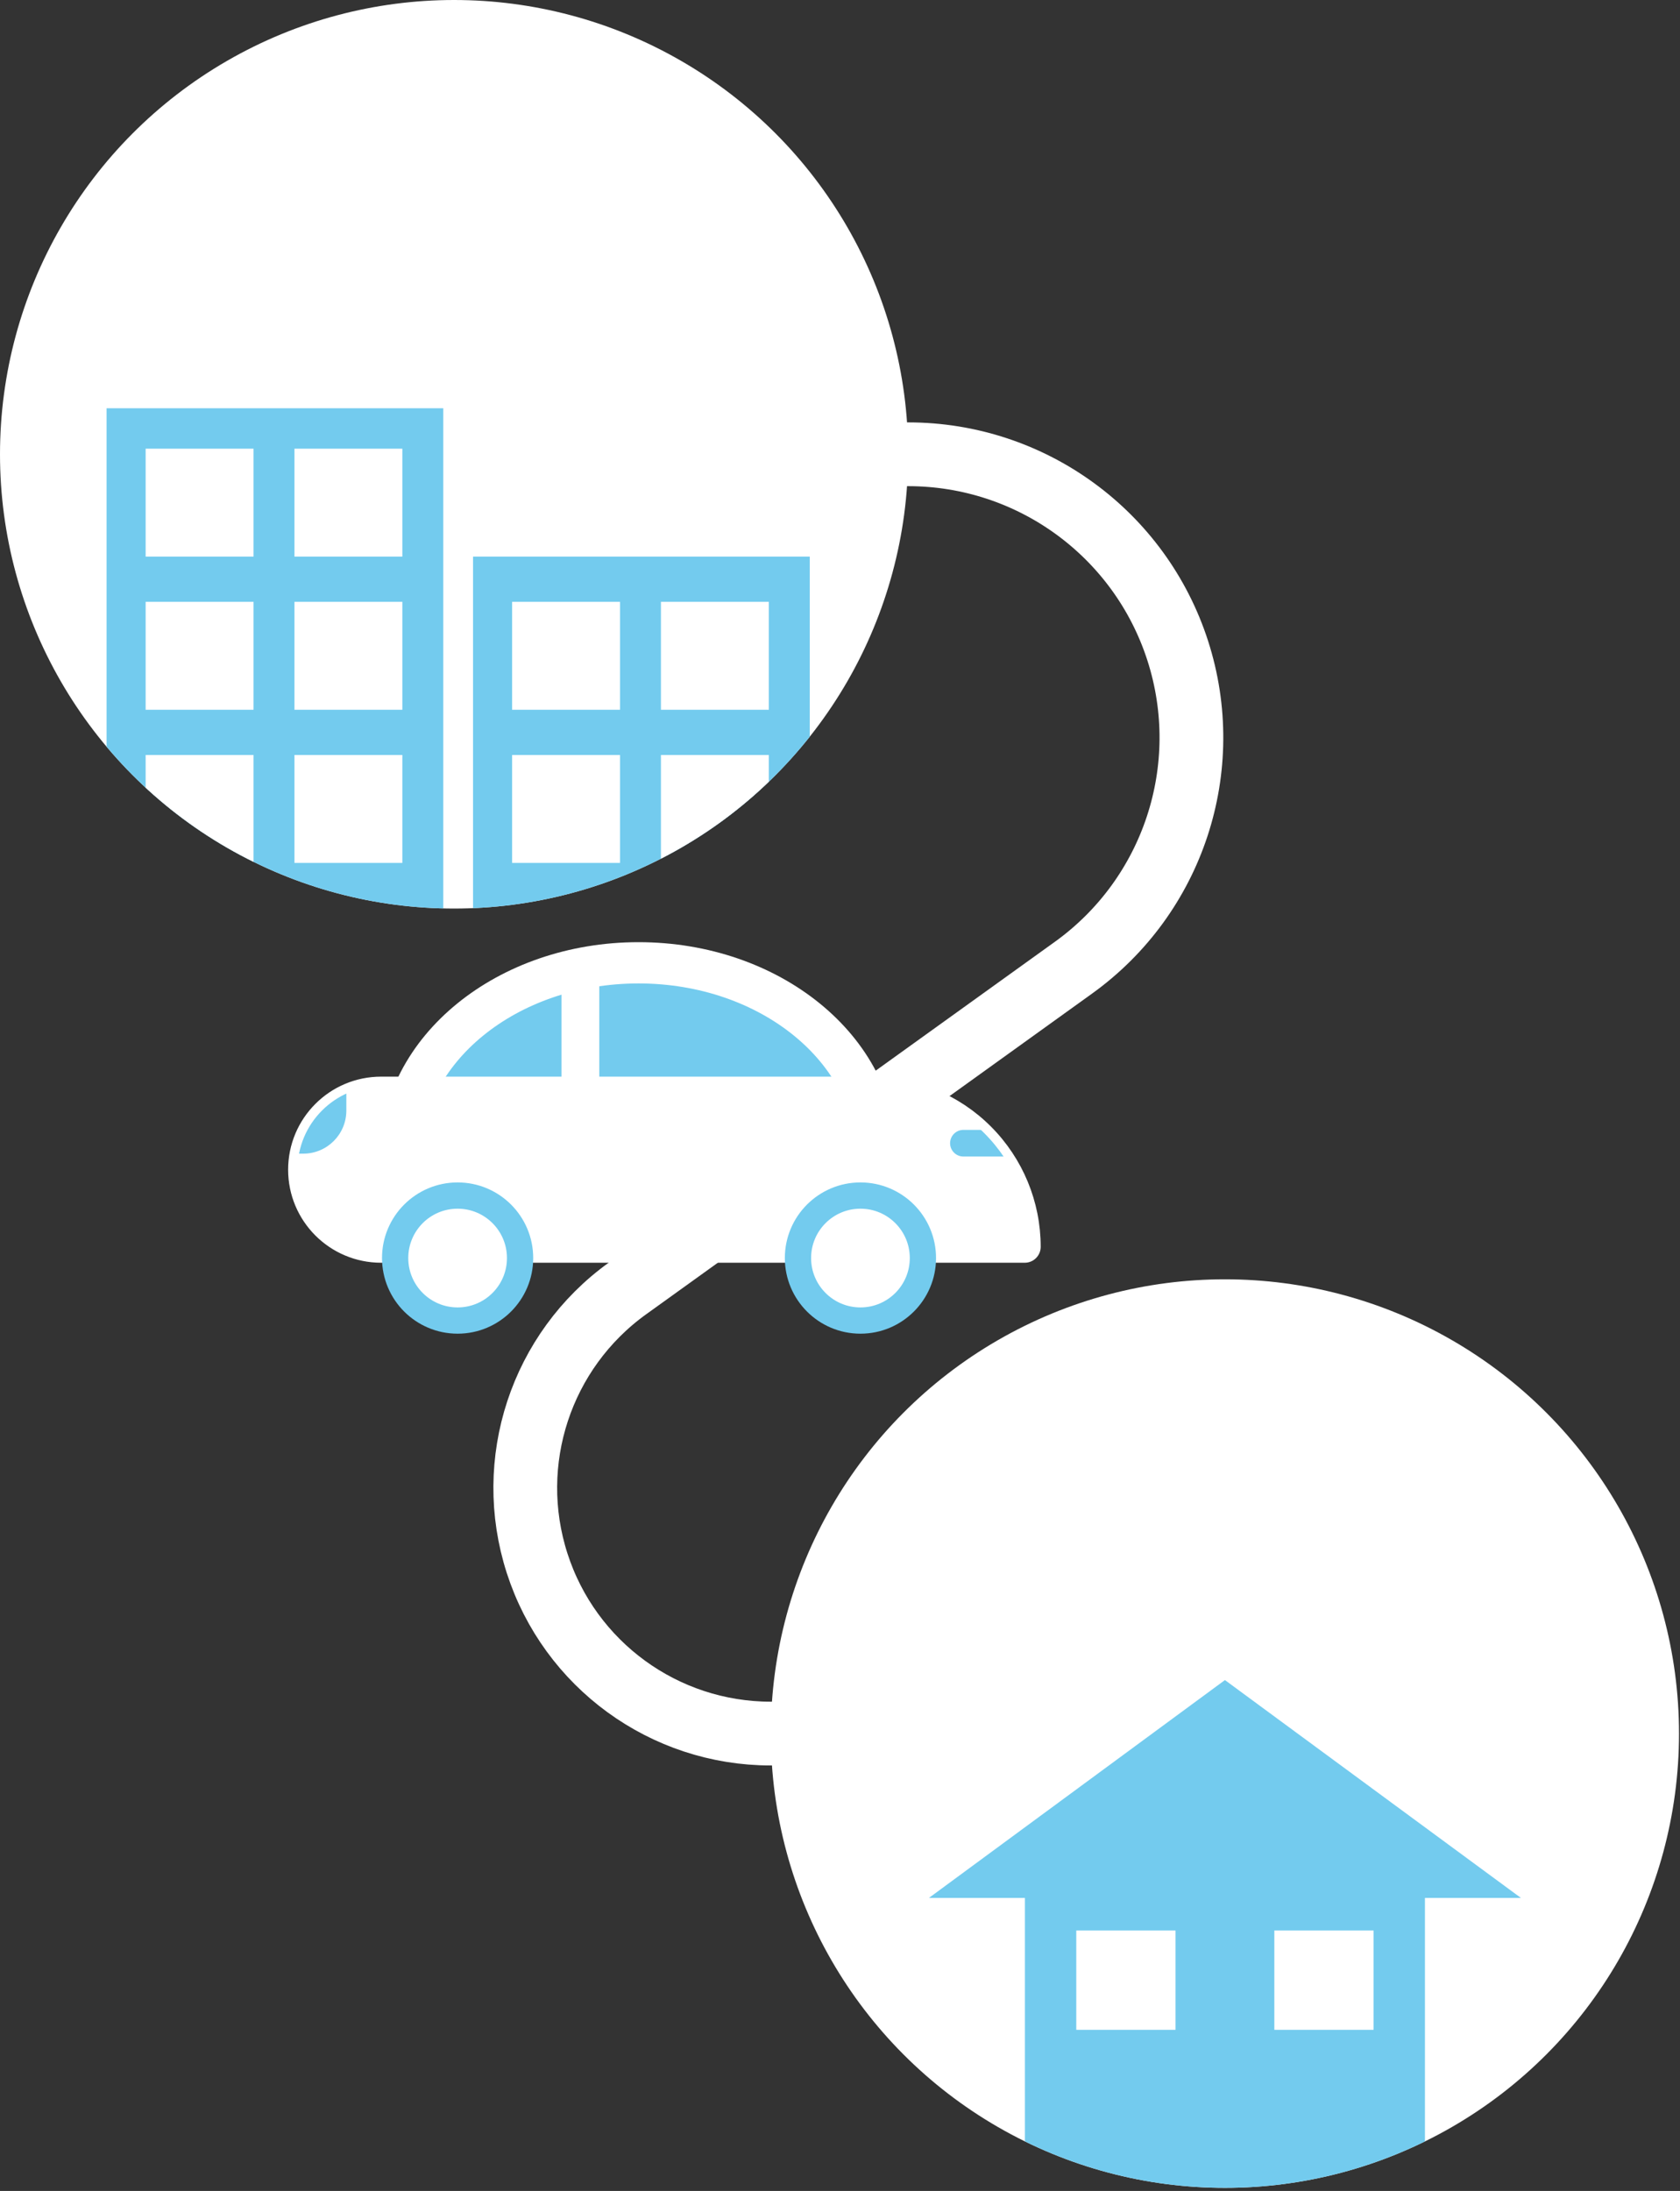 <?xml version="1.0" encoding="UTF-8" standalone="no"?><!DOCTYPE svg PUBLIC "-//W3C//DTD SVG 1.1//EN" "http://www.w3.org/Graphics/SVG/1.1/DTD/svg11.dtd"><svg width="100%" height="100%" viewBox="0 0 448 584" version="1.1" xmlns="http://www.w3.org/2000/svg" xmlns:xlink="http://www.w3.org/1999/xlink" xml:space="preserve" xmlns:serif="http://www.serif.com/" style="fill-rule:evenodd;clip-rule:evenodd;stroke-linecap:round;stroke-linejoin:round;stroke-miterlimit:1.5;"><rect x="0" y="0" width="448" height="584" fill="#333333" stroke="none"/><g><path d="M242.176,121.088c0,0 0.001,0 0.004,0c32.79,0 61.833,21.157 71.887,52.367c10.053,31.209 -1.179,65.341 -27.803,84.48c-39.376,28.306 -80.544,57.901 -118.928,85.494c-23.085,16.596 -32.825,46.191 -24.107,73.252c8.717,27.062 33.9,45.407 62.331,45.407c0,0 0,0 0,0" style="fill:none;stroke:#fff;stroke-width:17px;"/><circle cx="121.088" cy="121.088" r="121.088" style="fill:#fff;"/><clipPath id="_clip1"><circle cx="121.088" cy="121.088" r="121.088"/></clipPath><g clip-path="url(#_clip1)"><g><rect x="28.417" y="108.824" width="89.791" height="144.856" style="fill:#73CBEE;"/><rect x="126.144" y="148.365" width="89.791" height="105.811" style="fill:#73CBEE;"/><rect x="38.834" y="119.592" width="28.773" height="28.773" style="fill:#fff;"/><rect x="136.562" y="160.417" width="28.773" height="28.773" style="fill:#fff;"/><rect x="38.834" y="160.417" width="28.773" height="28.773" style="fill:#fff;"/><rect x="136.562" y="201.241" width="28.773" height="28.773" style="fill:#fff;"/><rect x="38.834" y="201.241" width="28.773" height="28.773" style="fill:#fff;"/><rect x="78.521" y="119.592" width="28.773" height="28.773" style="fill:#fff;"/><rect x="176.249" y="160.417" width="28.773" height="28.773" style="fill:#fff;"/><rect x="78.521" y="160.417" width="28.773" height="28.773" style="fill:#fff;"/><rect x="176.249" y="201.241" width="28.773" height="28.773" style="fill:#fff;"/><rect x="78.521" y="201.241" width="28.773" height="28.773" style="fill:#fff;"/></g></g><circle cx="326.648" cy="462.088" r="121.088" style="fill:#fff;"/><clipPath id="_clip2"><circle cx="326.648" cy="462.088" r="121.088"/></clipPath><g clip-path="url(#_clip2)"><g><rect x="273.313" y="501.59" width="106.671" height="91.743" style="fill:#73CBEE;"/><path d="M326.648,447.824l78.929,58.067l-157.857,0l78.928,-58.067Z" style="fill:#73CBEE;"/><rect x="287.005" y="514.582" width="26.469" height="26.469" style="fill:#fff;"/><rect x="339.822" y="514.582" width="26.469" height="26.469" style="fill:#fff;"/></g></g><g><path d="M233.759,308.271c0,-28.517 -28.419,-51.634 -63.477,-51.634c-35.057,0 -63.476,23.117 -63.476,51.634l63.476,0l63.477,0Z" style="fill:#73CBEE;stroke:#fff;stroke-width:11px;"/><path d="M276.268,332.342c0,-11.699 -4.647,-22.919 -12.919,-31.191c-8.272,-8.272 -19.492,-12.919 -31.191,-12.919c-40.324,0 -98.423,0 -130.523,0c-13.007,0 -23.552,10.544 -23.552,23.552c0,0 0,0 0,0c0,13.008 10.545,23.552 23.552,23.552c47.652,0 152.596,0 171.639,0c1.654,0 2.994,-1.34 2.994,-2.994c0,0 0,0 0,0Z" style="fill:#fff;"/><clipPath id="_clip3"><path d="M276.268,332.342c0,-11.699 -4.647,-22.919 -12.919,-31.191c-8.272,-8.272 -19.492,-12.919 -31.191,-12.919c-40.324,0 -98.423,0 -130.523,0c-13.007,0 -23.552,10.544 -23.552,23.552c0,0 0,0 0,0c0,13.008 10.545,23.552 23.552,23.552c47.652,0 152.596,0 171.639,0c1.654,0 2.994,-1.34 2.994,-2.994c0,0 0,0 0,0Z"/></clipPath><g clip-path="url(#_clip3)"><path d="M92.358,288.873l-19.128,0l0,18.635c0,0 3.581,0 7.645,0c6.342,0 11.483,-5.141 11.483,-11.483c0,-3.835 0,-7.152 0,-7.152Z" style="fill:#73CBEE;"/><path d="M296.724,301.173c0,0 -29.462,0 -39.819,0c-1.959,0 -3.548,1.588 -3.548,3.548c0,0 0,0.001 0,0.002c0,1.96 1.589,3.548 3.548,3.548c10.357,0 39.819,0 39.819,0l0,-7.098Z" style="fill:#73CBEE;"/></g><path d="M276.268,332.342c0,-11.699 -4.647,-22.919 -12.919,-31.191c-8.272,-8.272 -19.492,-12.919 -31.191,-12.919c-40.324,0 -98.423,0 -130.523,0c-13.007,0 -23.552,10.544 -23.552,23.552c0,0 0,0 0,0c0,13.008 10.545,23.552 23.552,23.552c47.652,0 152.596,0 171.639,0c1.654,0 2.994,-1.34 2.994,-2.994c0,0 0,0 0,0Z" style="fill:none;stroke:#fff;stroke-width:2.5px;"/><circle cx="229.451" cy="335.336" r="16.659" style="fill:#fff;stroke:#73CBEE;stroke-width:7px;"/><circle cx="122.029" cy="335.336" r="16.659" style="fill:#fff;stroke:#73CBEE;stroke-width:7px;"/><rect x="154.485" y="258.935" width="0.574" height="29.297" style="fill:#fff;stroke:#fff;stroke-width:9.5px;"/></g></g></svg>